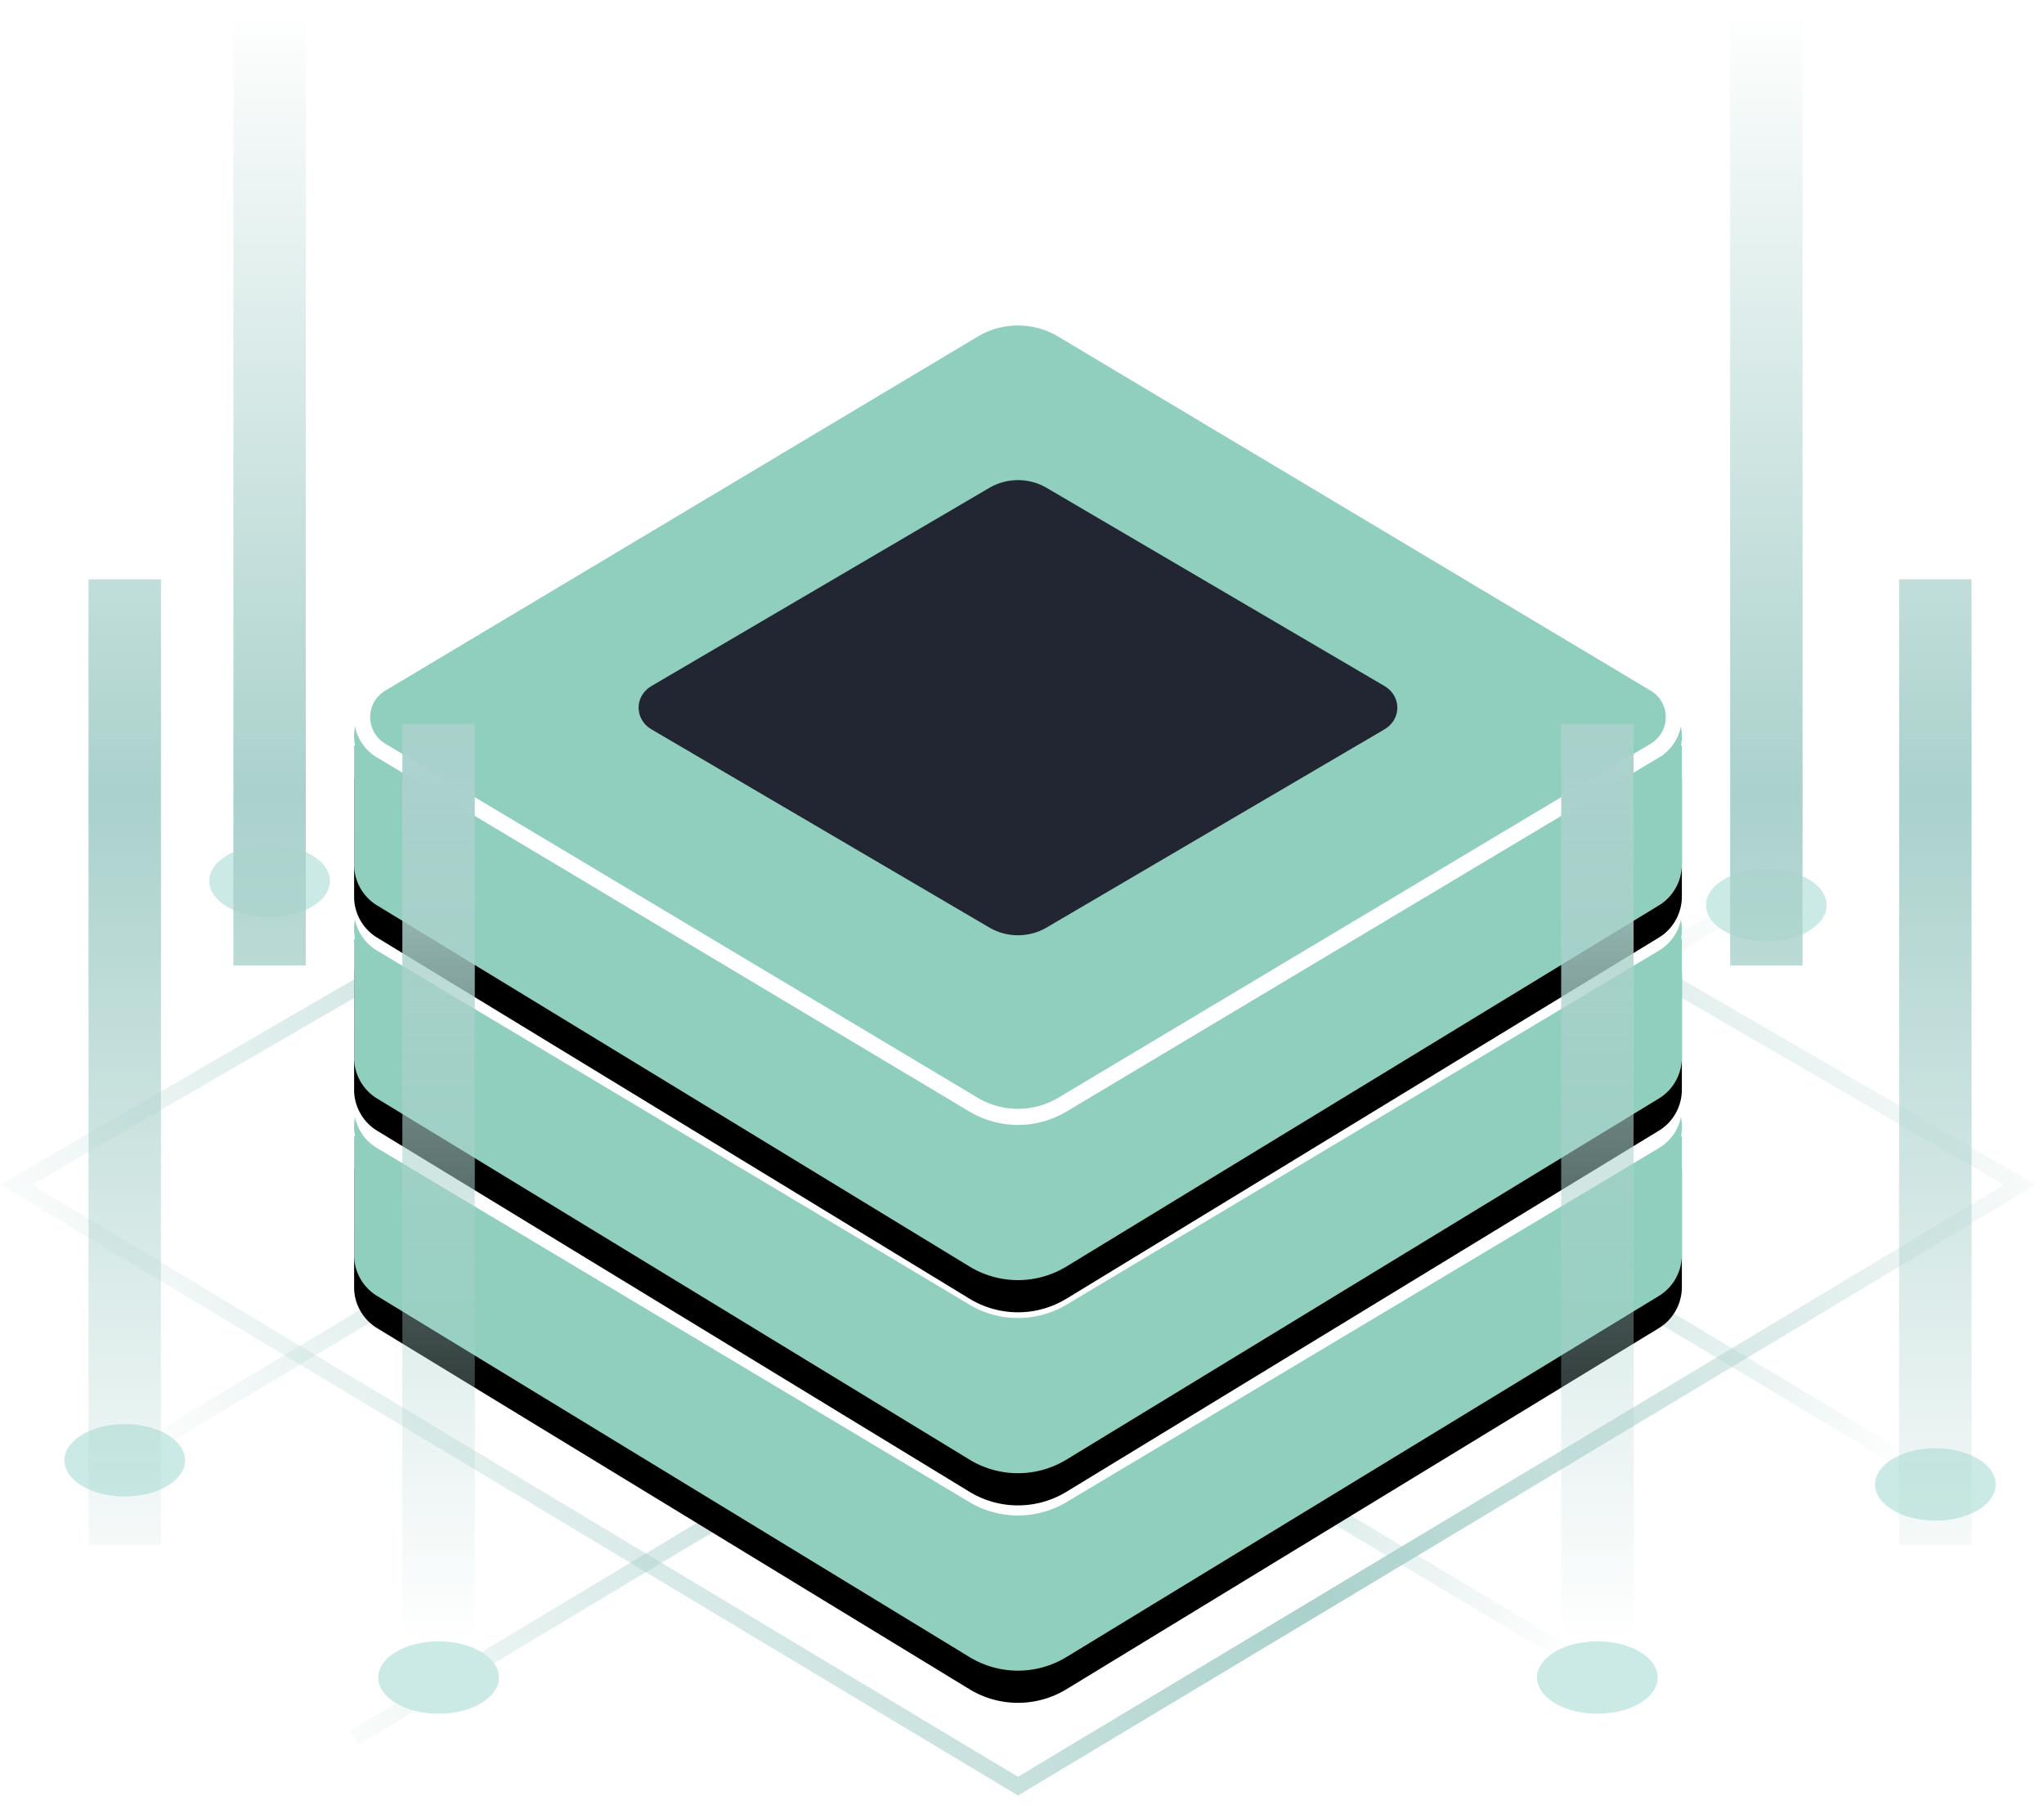 <svg xmlns="http://www.w3.org/2000/svg" xmlns:xlink="http://www.w3.org/1999/xlink" width="127" height="113" viewBox="0 0 127 113">
    <defs>
        <linearGradient id="a" x1="0%" y1="65.622%" y2="30.661%">
            <stop offset="0%" stop-color="#AAD1CC" stop-opacity="0"/>
            <stop offset="51.809%" stop-color="#AAD1CC"/>
            <stop offset="100%" stop-color="#AAD1CC" stop-opacity="0"/>
        </linearGradient>
        <linearGradient id="b" x1="0%" y1="66.136%" y2="30.024%">
            <stop offset="0%" stop-color="#AAD1CC" stop-opacity="0"/>
            <stop offset="51.809%" stop-color="#AAD1CC"/>
            <stop offset="100%" stop-color="#AAD1CC" stop-opacity="0"/>
        </linearGradient>
        <path id="d" d="M82.497 34.607c-.02.48-.155.963-.416 1.405-.247.42-.593.77-1.006 1.022L44.27 59.472a5.79 5.79 0 0 1-6.04 0L1.425 37.034a2.987 2.987 0 0 1-1.422-2.427L0 27.107h82.5v7.5z"/>
        <filter id="c" width="131.5%" height="178.3%" x="-15.8%" y="-33.1%" filterUnits="objectBoundingBox">
            <feMorphology in="SourceAlpha" radius="1" result="shadowSpreadOuter1"/>
            <feOffset dy="2" in="shadowSpreadOuter1" result="shadowOffsetOuter1"/>
            <feGaussianBlur in="shadowOffsetOuter1" result="shadowBlurOuter1" stdDeviation="5"/>
            <feColorMatrix in="shadowBlurOuter1" values="0 0 0 0 0.129 0 0 0 0 0.424 0 0 0 0 0.541 0 0 0 0.1 0"/>
        </filter>
        <linearGradient id="e" x1="50%" x2="50%" y1="-25.316%" y2="100%">
            <stop offset="0%" stop-color="#90CFBE"/>
            <stop offset="100%" stop-color="#206871"/>
        </linearGradient>
        <path id="g" d="M82.497 34.607c-.02.48-.155.963-.416 1.405-.247.42-.593.77-1.006 1.022L44.27 59.472a5.79 5.79 0 0 1-6.04 0L1.425 37.034a2.987 2.987 0 0 1-1.422-2.427L0 27.107h82.5v7.5z"/>
        <filter id="f" width="131.5%" height="178.3%" x="-15.8%" y="-33.1%" filterUnits="objectBoundingBox">
            <feMorphology in="SourceAlpha" radius="1" result="shadowSpreadOuter1"/>
            <feOffset dy="2" in="shadowSpreadOuter1" result="shadowOffsetOuter1"/>
            <feGaussianBlur in="shadowOffsetOuter1" result="shadowBlurOuter1" stdDeviation="5"/>
            <feColorMatrix in="shadowBlurOuter1" values="0 0 0 0 0.129 0 0 0 0 0.424 0 0 0 0 0.541 0 0 0 0.1 0"/>
        </filter>
        <path id="i" d="M82.497 34.607c-.02.48-.155.963-.416 1.405-.247.42-.593.77-1.006 1.022L44.27 59.472a5.79 5.79 0 0 1-6.04 0L1.425 37.034a2.987 2.987 0 0 1-1.422-2.427L0 27.107h82.5v7.5z"/>
        <filter id="h" width="131.5%" height="178.3%" x="-15.8%" y="-33.1%" filterUnits="objectBoundingBox">
            <feMorphology in="SourceAlpha" radius="1" result="shadowSpreadOuter1"/>
            <feOffset dy="2" in="shadowSpreadOuter1" result="shadowOffsetOuter1"/>
            <feGaussianBlur in="shadowOffsetOuter1" result="shadowBlurOuter1" stdDeviation="5"/>
            <feColorMatrix in="shadowBlurOuter1" values="0 0 0 0 0.129 0 0 0 0 0.424 0 0 0 0 0.541 0 0 0 0.1 0"/>
        </filter>
        <linearGradient id="j" x1="69.823%" x2="69.823%" y1="97.683%" y2="0%">
            <stop offset="0%" stop-color="#AAD1CC" stop-opacity="0"/>
            <stop offset="51.809%" stop-color="#AAD1CC"/>
            <stop offset="100%" stop-color="#AAD1CC" stop-opacity="0"/>
        </linearGradient>
    </defs>
    <g fill="none" fill-rule="evenodd" transform="translate(-41 -50)">
        <circle cx="105" cy="105" r="105"/>
        <g transform="translate(42 50)">
            <path stroke="url(#a)" stroke-linecap="square" d="M0 73.627L62.25 37.5l62.25 36.127L62.25 111z"/>
            <path stroke="url(#b)" stroke-linecap="square" d="M21 108l90-54-90 54zM3 93l90-54L3 93z"/>
            <path stroke="url(#b)" stroke-linecap="square" d="M15 108l90-54-90 54z" transform="matrix(-1 0 0 1 120 0)"/>
            <path stroke="url(#b)" stroke-linecap="square" d="M36 96l90-54-90 54z" transform="matrix(-1 0 0 1 162 0)"/>
            <ellipse cx="90.75" cy="41.25" fill="#CCEAE5" rx="3.75" ry="2.25"/>
            <ellipse cx="108.75" cy="56.25" fill="#CCEAE5" rx="3.75" ry="2.25"/>
            <ellipse cx="15.75" cy="54.75" fill="#CCEAE5" rx="3.75" ry="2.25"/>
            <ellipse cx="119.25" cy="92.25" fill="#CCEAE5" rx="3.75" ry="2.25"/>
            <ellipse cx="6.75" cy="90.75" fill="#CCEAE5" rx="3.75" ry="2.25"/>
            <ellipse cx="35.25" cy="41.25" fill="#CCEAE5" rx="3.75" ry="2.25"/>
            <ellipse cx="98.25" cy="104.25" fill="#CCEAE5" rx="3.75" ry="2.25"/>
            <ellipse cx="26.25" cy="104.25" fill="#CCEAE5" rx="3.75" ry="2.25"/>
            <g fill-rule="nonzero">
                <g transform="translate(21 43.5)">
                    <use fill="#000" filter="url(#c)" xlink:href="#d"/>
                    <use fill="#90CFBE" xlink:href="#d"/>
                </g>
                <path fill="#90CFBE" d="M65.27 45.512l36.805 21.999a2.917 2.917 0 0 1 0 5.014L65.27 94.524a5.888 5.888 0 0 1-6.04 0l-36.805-22a2.917 2.917 0 0 1 0-5.013l36.805-22a5.888 5.888 0 0 1 6.04 0z"/>
                <path fill="#90CFBE" stroke="#FFF" d="M65.013 44.762a5.388 5.388 0 0 0-5.526 0l-36.805 22a2.417 2.417 0 0 0 0 4.155l36.805 22a5.388 5.388 0 0 0 5.526 0l36.805-22a2.417 2.417 0 0 0 0-4.155l-36.805-22z"/>
                <path fill="url(#e)" d="M42.976 11.057l21.031 12.338c.794.45 1.052 1.42.575 2.168-.141.222-.339.408-.575.542L42.976 38.443c-1.063.6-2.39.6-3.452 0L18.493 26.105c-.794-.45-1.052-1.42-.575-2.168.141-.222.339-.408.575-.542l21.031-12.338c1.063-.6 2.39-.6 3.452 0z" transform="translate(21 43.5)"/>
            </g>
            <g fill-rule="nonzero">
                <g transform="translate(21 31.23)">
                    <use fill="#000" filter="url(#f)" xlink:href="#g"/>
                    <use fill="#90CFBE" xlink:href="#g"/>
                </g>
                <path fill="#90CFBE" d="M65.27 33.24l36.805 22a2.917 2.917 0 0 1 0 5.014L65.27 82.253a5.888 5.888 0 0 1-6.04 0l-36.805-22a2.917 2.917 0 0 1 0-5.013l36.805-22a5.888 5.888 0 0 1 6.04 0z"/>
                <path fill="#90CFBE" stroke="#FFF" d="M65.013 32.491a5.388 5.388 0 0 0-5.526 0l-36.805 22a2.417 2.417 0 0 0 0 4.155l36.805 22a5.388 5.388 0 0 0 5.526 0l36.805-22a2.417 2.417 0 0 0 0-4.155l-36.805-22z"/>
                <path fill="url(#e)" d="M42.976 11.057l21.031 12.338c.794.45 1.052 1.42.575 2.168-.141.222-.339.408-.575.542L42.976 38.443c-1.063.6-2.39.6-3.452 0L18.493 26.105c-.794-.45-1.052-1.42-.575-2.168.141-.222.339-.408.575-.542l21.031-12.338c1.063-.6 2.39-.6 3.452 0z" transform="translate(21 31.23)"/>
            </g>
            <g fill-rule="nonzero">
                <g transform="translate(21 19.23)">
                    <use fill="#000" filter="url(#h)" xlink:href="#i"/>
                    <use fill="#90CFBE" xlink:href="#i"/>
                </g>
                <path fill="#90CFBE" d="M65.27 21.24l36.805 22a2.917 2.917 0 0 1 0 5.014L65.27 70.253a5.888 5.888 0 0 1-6.04 0l-36.805-22a2.917 2.917 0 0 1 0-5.013l36.805-22a5.888 5.888 0 0 1 6.04 0z"/>
                <path fill="#90CFBE" stroke="#FFF" d="M65.013 20.491a5.388 5.388 0 0 0-5.526 0l-36.805 22a2.417 2.417 0 0 0 0 4.155l36.805 22a5.388 5.388 0 0 0 5.526 0l36.805-22a2.417 2.417 0 0 0 0-4.155l-36.805-22z"/>
                <path fill="#222633" d="M63.976 30.286l21.031 12.338c.794.45 1.052 1.42.575 2.168-.141.222-.339.408-.575.542L63.976 57.672c-1.063.6-2.39.6-3.452 0L39.493 45.334c-.794-.45-1.052-1.42-.575-2.168.141-.222.339-.408.575-.542l21.031-12.338c1.063-.6 2.39-.6 3.452 0z"/>
            </g>
            <path fill="url(#j)" d="M117 36h4.5v60H117zM106.5 0h4.5v60h-4.5zM13.5 0H18v60h-4.5zM96 45h4.5v60H96zM24 45h4.5v60H24zM4.5 36H9v60H4.5z"/>
        </g>
    </g>
</svg>
